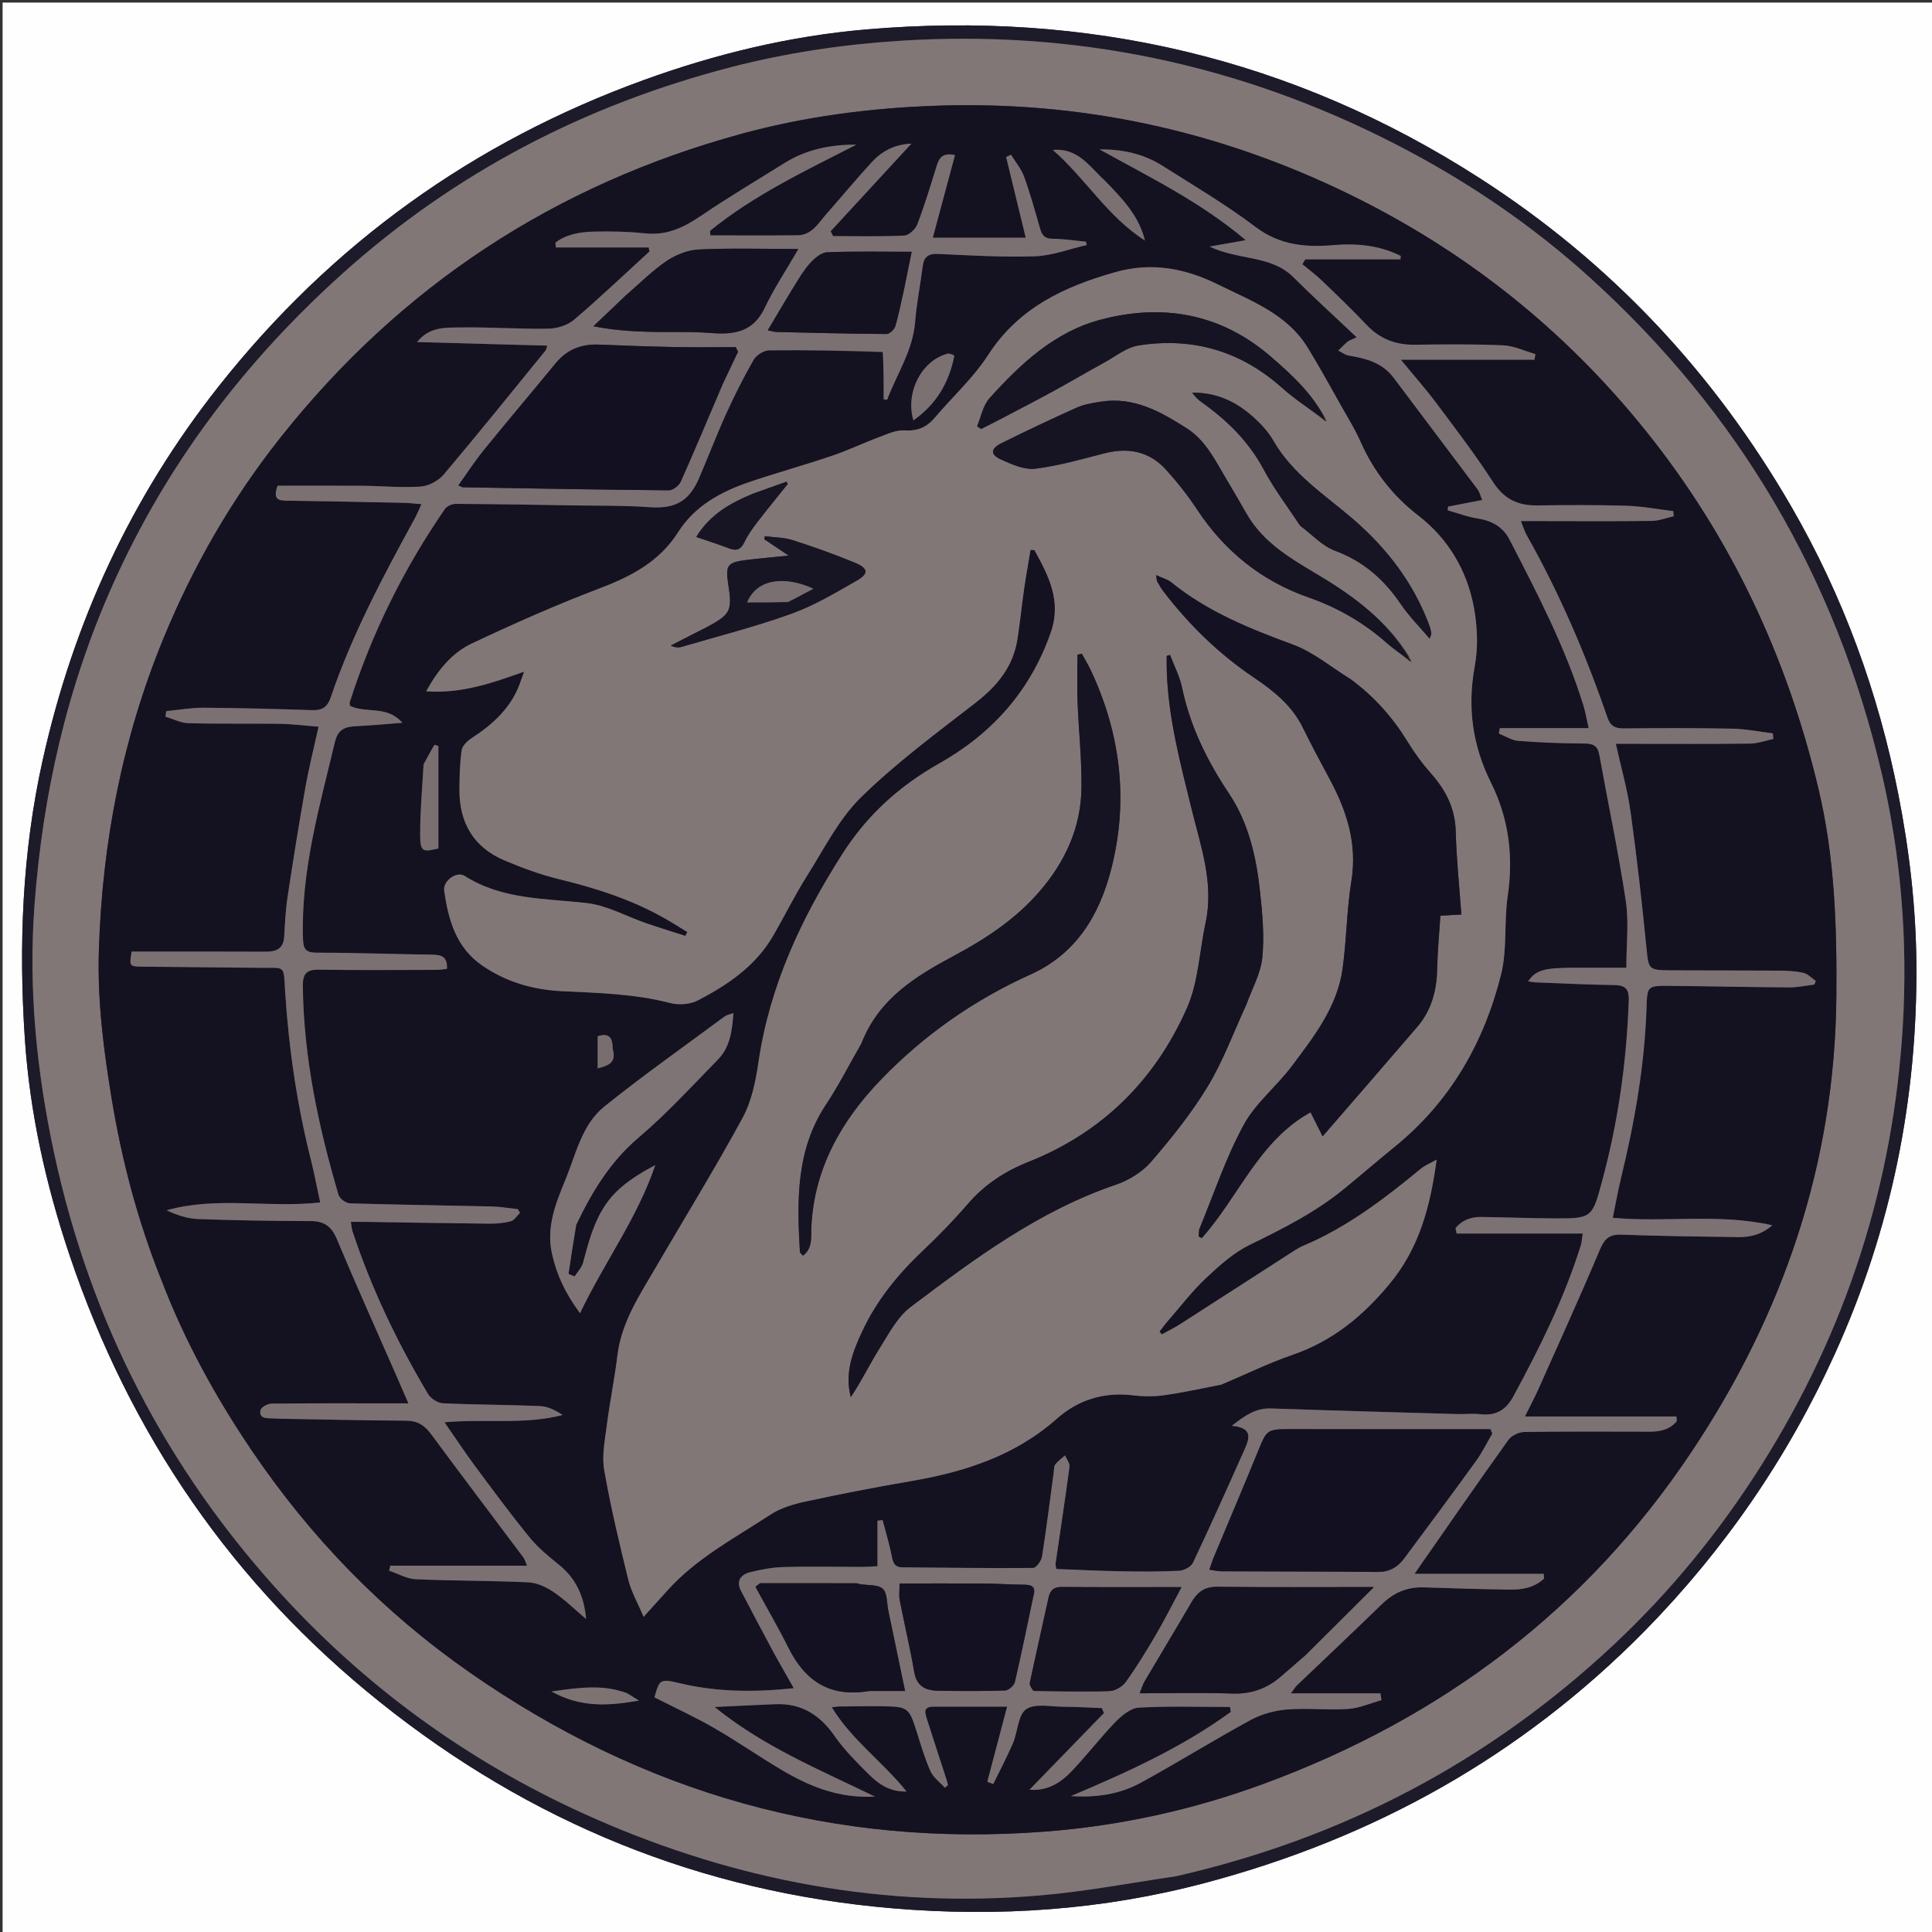 <svg version="1.1" id="Layer_1" xmlns="http://www.w3.org/2000/svg" xmlns:xlink="http://www.w3.org/1999/xlink" x="0px" y="0px"
	 width="64" height="64" viewBox="0 0 745 745" enable-background="new 0 0 745 745" xml:space="preserve">
<rect x="0" y="0" width="745" height="745" fill="#333333" stroke="none"/>
<path fill="#FEFEFE" opacity="1" stroke="none" 
	d="
M746,206 
	C746,386.333 746,566.167 746,746 
	C497.667,746 249.333,746 1,746 
	C1,497.667 1,249.333 1,1 
	C249.333,1 497.667,1 746,1 
	C746,69.167 746,137.333 746,206 
M634.316,628.818 
	C665.037,597.477 689.5,561.899 707.628,521.873 
	C729.291,474.044 739.424,423.888 738.976,371.514 
	C738.788,349.57 736.257,327.868 732.021,306.314 
	C724.296,266.998 710.72,229.844 690.671,195.218 
	C660.794,143.621 621.121,101.227 570.795,68.838 
	C498.451,22.278 419.286,4.035 334.018,11.354 
	C304.646,13.874 276.079,20.774 248.321,30.837 
	C182.515,54.695 127.789,94.032 84.394,148.896 
	C50.549,191.687 28.266,239.937 16.419,293.282 
	C8.532,328.795 7.191,364.706 9.583,400.562 
	C11.478,428.976 17.696,456.943 26.883,484.202 
	C50.158,553.263 89.7,610.892 146.582,656.403 
	C204.435,702.691 270.305,729.62 344.24,735.868 
	C384.905,739.305 425.196,736.577 464.833,726.039 
	C529.767,708.776 586.492,677.288 634.316,628.818 
z"/>
<path fill="#1D1B2A" opacity="1" stroke="none" 
	d="
M634.071,629.073 
	C586.492,677.288 529.767,708.776 464.833,726.039 
	C425.196,736.577 384.905,739.305 344.24,735.868 
	C270.305,729.62 204.435,702.691 146.582,656.403 
	C89.7,610.892 50.158,553.263 26.883,484.202 
	C17.696,456.943 11.478,428.976 9.583,400.562 
	C7.191,364.706 8.532,328.795 16.419,293.282 
	C28.266,239.937 50.549,191.687 84.394,148.896 
	C127.789,94.032 182.515,54.695 248.321,30.837 
	C276.079,20.774 304.646,13.874 334.018,11.354 
	C419.286,4.035 498.451,22.278 570.795,68.838 
	C621.121,101.227 660.794,143.621 690.671,195.218 
	C710.72,229.844 724.296,266.998 732.021,306.314 
	C736.257,327.868 738.788,349.57 738.976,371.514 
	C739.424,423.888 729.291,474.044 707.628,521.873 
	C689.5,561.899 665.037,597.477 634.071,629.073 
M453.83,723.376 
	C517.922,708.823 574.145,679.272 622.119,634.366 
	C644.208,613.691 663.219,590.404 679.389,564.719 
	C712.002,512.915 730.146,456.458 733.743,395.512 
	C735.671,362.843 733.109,330.29 725.633,298.315 
	C708.023,222.988 670.662,159.273 613.289,107.24 
	C590.551,86.618 565.388,69.613 538.205,55.637 
	C478.142,24.757 414.363,11.399 346.861,15.742 
	C324.929,17.153 303.357,20.357 282.097,25.849 
	C225.657,40.431 175.309,66.573 131.924,105.618 
	C94.332,139.449 64.323,178.899 43.552,225.308 
	C25.875,264.807 16.456,306.288 13.294,349.135 
	C10.922,381.27 14.098,413.2 20.9,444.79 
	C34.901,509.813 64.404,566.848 109.337,615.675 
	C143.351,652.636 183.655,681.225 229.734,701.429 
	C284.321,725.364 341.32,735.968 400.845,730.912 
	C418.323,729.427 435.646,726.121 453.83,723.376 
z"/>
<path fill="#827777" opacity="1" stroke="none" 
	d="
M453.435,723.513 
	C435.646,726.121 418.323,729.427 400.845,730.912 
	C341.32,735.968 284.321,725.364 229.734,701.429 
	C183.655,681.225 143.351,652.636 109.337,615.675 
	C64.404,566.848 34.901,509.813 20.9,444.79 
	C14.098,413.2 10.922,381.27 13.294,349.135 
	C16.456,306.288 25.875,264.807 43.552,225.308 
	C64.323,178.899 94.332,139.449 131.924,105.618 
	C175.309,66.573 225.657,40.431 282.097,25.849 
	C303.357,20.357 324.929,17.153 346.861,15.742 
	C414.363,11.399 478.142,24.757 538.205,55.637 
	C565.388,69.613 590.551,86.618 613.289,107.24 
	C670.662,159.273 708.023,222.988 725.633,298.315 
	C733.109,330.29 735.671,362.843 733.743,395.512 
	C730.146,456.458 712.002,512.915 679.389,564.719 
	C663.219,590.404 644.208,613.691 622.119,634.366 
	C574.145,679.272 517.922,708.823 453.435,723.513 
M62.446,494.107 
	C71.323,517.245 83.233,538.858 97.056,559.287 
	C119.84,592.961 147.777,621.699 181.294,645.033 
	C248.092,691.536 321.769,712.539 403.096,706.267 
	C431.934,704.043 459.884,697.92 486.994,687.964 
	C555.647,662.753 611.538,620.895 652.283,559.809 
	C687.722,506.677 707.59,448.461 708.122,384.099 
	C708.344,357.279 707.499,330.61 701.268,304.378 
	C689.164,253.426 667.582,207.19 634.621,166.137 
	C603.161,126.954 564.912,96.608 519.944,74.728 
	C469.719,50.291 416.66,38.783 360.632,40.787 
	C335.234,41.696 310.287,44.948 285.847,51.627 
	C213.837,71.307 154.479,110.264 108.047,168.865 
	C89.283,192.546 74.418,218.449 62.974,246.324 
	C47.143,284.884 39.37,325.142 38.121,366.75 
	C37.544,385.986 39.958,404.921 43.085,423.821 
	C47.032,447.677 53.135,470.931 62.446,494.107 
z"/>
<path fill="#141221" opacity="1" stroke="none" 
	d="
M62.301,493.749 
	C53.135,470.931 47.032,447.677 43.085,423.821 
	C39.958,404.921 37.544,385.986 38.121,366.75 
	C39.37,325.142 47.143,284.884 62.974,246.324 
	C74.418,218.449 89.283,192.546 108.047,168.865 
	C154.479,110.264 213.837,71.307 285.847,51.627 
	C310.287,44.948 335.234,41.696 360.632,40.787 
	C416.66,38.783 469.719,50.291 519.944,74.728 
	C564.912,96.608 603.161,126.954 634.621,166.137 
	C667.582,207.19 689.164,253.426 701.268,304.378 
	C707.499,330.61 708.344,357.279 708.122,384.099 
	C707.59,448.461 687.722,506.677 652.283,559.809 
	C611.538,620.895 555.647,662.753 486.994,687.964 
	C459.884,697.92 431.934,704.043 403.096,706.267 
	C321.769,712.539 248.092,691.536 181.294,645.033 
	C147.777,621.699 119.84,592.961 97.056,559.287 
	C83.233,538.858 71.323,517.245 62.301,493.749 
M471.24,533.834 
	C480.281,529.995 489.141,525.63 498.405,522.437 
	C513.737,517.153 525.336,507.708 535.697,495.254 
	C547.304,481.301 551.516,465.376 553.981,447.172 
	C551.424,448.619 549.451,449.389 547.897,450.668 
	C533.855,462.228 519.481,473.256 502.536,480.381 
	C501.315,480.894 500.154,481.583 499.036,482.302 
	C484.345,491.754 469.679,501.246 454.971,510.673 
	C452.726,512.112 450.304,513.275 447.964,514.566 
	C447.693,514.185 447.421,513.805 447.15,513.424 
	C448.236,512.043 449.265,510.612 450.417,509.289 
	C455.224,503.768 459.698,497.886 465.004,492.891 
	C470.141,488.054 475.635,483.09 481.88,480.044 
	C494.65,473.814 507.24,467.475 518.286,458.44 
	C524.856,453.066 531.274,447.505 537.863,442.154 
	C559.255,424.782 572.256,402.023 578.834,375.752 
	C581.255,366.081 579.911,355.53 581.384,345.544 
	C583.648,330.198 581.833,315.649 574.955,301.845 
	C567.803,287.491 565.762,272.768 568.688,256.867 
	C570.044,249.502 569.712,241.439 568.316,234.037 
	C565.648,219.893 558.43,207.726 547.012,198.891 
	C536.949,191.105 529.626,181.662 524.554,170.145 
	C522.615,165.742 520.047,161.609 517.67,157.406 
	C513.245,149.582 508.95,141.676 504.242,134.024 
	C496.234,121.01 482.473,116.041 469.659,109.696 
	C456.945,103.401 443.986,101 430.042,104.948 
	C410.383,110.513 392.822,118.673 381.077,136.84 
	C375.359,145.686 367.298,153.005 360.423,161.121 
	C357.274,164.84 353.675,166.296 348.675,165.974 
	C345.58,165.775 342.276,167.325 339.211,168.474 
	C332.989,170.805 326.965,173.688 320.68,175.815 
	C310.129,179.385 299.371,182.344 288.825,185.928 
	C277.917,189.635 267.914,195.122 261.566,205.12 
	C254.237,216.665 243.323,222.299 230.999,226.971 
	C214.389,233.268 198.107,240.518 182.029,248.091 
	C174.36,251.703 168.885,258.282 164.344,266.577 
	C177.991,267.53 189.68,263.425 202.082,259.016 
	C201.288,261.244 200.793,262.75 200.22,264.226 
	C196.67,273.361 189.796,279.459 181.834,284.669 
	C180.202,285.737 178.276,287.585 178.024,289.3 
	C177.303,294.212 177.208,299.238 177.161,304.222 
	C177.037,317.154 182.559,326.766 194.653,331.839 
	C201.377,334.66 208.298,337.247 215.367,338.963 
	C229.693,342.44 243.589,346.871 256.445,354.198 
	C259.349,355.853 262.167,357.657 265.024,359.392 
	C264.778,359.892 264.533,360.392 264.287,360.892 
	C259.291,359.282 254.268,357.752 249.305,356.045 
	C241.605,353.397 234.118,349.126 226.234,348.227 
	C210.114,346.39 193.722,346.981 179.194,337.77 
	C176.06,335.783 170.757,339.699 171.282,343.42 
	C172.865,354.628 175.815,365.332 185.903,372.291 
	C195.218,378.716 205.628,381.687 216.871,382.228 
	C230.816,382.899 244.779,383.222 258.462,386.781 
	C261.742,387.634 266.125,387.32 269.087,385.783 
	C280.69,379.764 291.446,372.455 298.212,360.73 
	C302.622,353.089 306.526,345.138 311.23,337.687 
	C317.787,327.302 323.468,315.812 332.067,307.392 
	C345.677,294.066 361.197,282.639 376.297,270.909 
	C384.567,264.486 390.655,257.06 392.322,246.574 
	C393.337,240.188 393.955,233.739 394.876,227.336 
	C395.612,222.224 396.538,217.138 397.379,212.041 
	C397.881,212.072 398.383,212.102 398.885,212.133 
	C404.319,221.995 409.446,231.716 405.193,243.895 
	C397.343,266.369 382.673,282.822 362.177,294.397 
	C346.868,303.042 334.422,314.233 324.758,329.391 
	C308.882,354.294 296.741,380.292 292.446,409.752 
	C291.384,417.041 289.795,424.742 286.335,431.103 
	C275.677,450.694 263.967,469.71 252.725,488.985 
	C246.534,499.6 239.656,509.882 238.095,522.584 
	C236.98,531.652 235.148,540.631 233.982,549.694 
	C233.248,555.394 232.028,561.372 232.989,566.883 
	C235.47,581.102 238.84,595.181 242.293,609.208 
	C243.422,613.796 245.898,618.052 248.182,623.465 
	C252.034,619.205 254.703,616.274 257.349,613.322 
	C268.546,600.833 283.297,593.115 297.035,584.093 
	C300.936,581.531 305.798,580.052 310.431,579.053 
	C323.91,576.145 337.456,573.496 351.05,571.178 
	C371.836,567.633 391.32,561.441 407.532,547.067 
	C415.724,539.804 425.562,536.735 436.681,538.036 
	C440.628,538.498 444.735,538.593 448.657,538.05 
	C455.982,537.035 463.225,535.43 471.24,533.834 
M360.775,658.099 
	C369.717,658.099 378.66,658.099 388.354,658.099 
	C385.674,668.256 383.192,677.659 380.711,687.062 
	C381.477,687.355 382.244,687.648 383.01,687.941 
	C385.566,682.688 388.325,677.522 390.614,672.155 
	C392.49,667.756 392.538,661.26 395.716,659.088 
	C399.176,656.723 405.312,658.143 410.281,658.153 
	C415.143,658.164 420.004,658.477 424.866,658.657 
	C425.144,659.292 425.422,659.926 425.701,660.56 
	C416.125,670.42 406.548,680.28 396.972,690.141 
	C404.106,690.68 409.084,687.35 413.219,683.028 
	C419.078,676.905 424.232,670.106 430.122,664.016 
	C432.536,661.52 436.004,658.659 439.134,658.484 
	C450.824,657.832 462.572,658.223 474.299,658.223 
	C474.404,658.86 474.51,659.497 474.616,660.134 
	C455.684,673.913 434.488,683.494 412.955,692.585 
	C422.414,693.246 431.6,691.978 439.836,687.477 
	C454.135,679.662 467.982,671.021 482.294,663.233 
	C486.496,660.947 491.564,659.577 496.348,659.194 
	C504.127,658.571 512.026,659.517 519.82,658.995 
	C524.172,658.703 528.415,656.784 532.706,655.598 
	C532.571,654.727 532.435,653.855 532.299,652.983 
	C521.198,652.983 510.098,652.983 497.773,652.983 
	C499.241,651.012 499.555,650.439 500.005,650.008 
	C510.959,639.535 521.998,629.148 532.862,618.581 
	C537.43,614.138 542.64,611.904 549.004,612.109 
	C560.146,612.467 571.29,612.819 582.436,612.971 
	C587.213,613.036 591.817,612.107 595.416,608.709 
	C595.368,608.102 595.321,607.495 595.273,606.888 
	C579.114,606.888 562.956,606.888 545.485,606.888 
	C546.99,604.687 547.423,604.042 547.867,603.405 
	C559.093,587.312 570.24,571.163 581.666,555.214 
	C582.857,553.553 585.692,552.224 587.786,552.192 
	C603.948,551.947 620.115,552.049 636.281,552.069 
	C640.344,552.075 643.979,551.205 646.603,548 
	C646.548,547.404 646.493,546.809 646.439,546.214 
	C627.337,546.214 608.234,546.214 588.037,546.214 
	C590.263,541.707 591.825,538.796 593.167,535.786 
	C601.162,517.858 609.299,499.989 616.922,481.904 
	C618.693,477.703 620.548,475.929 625.189,476.097 
	C640.161,476.642 655.148,476.844 670.131,477.041 
	C674.712,477.101 679.11,476.21 683.426,472.486 
	C662.683,467.802 642.438,471.484 621.902,469.591 
	C623.076,463.906 623.959,458.867 625.167,453.907 
	C630.372,432.54 634.136,410.957 634.907,388.937 
	C635.214,380.177 635.074,380.073 644.013,380.157 
	C659.332,380.302 674.65,380.657 689.969,380.751 
	C693.189,380.771 696.413,380.047 699.635,379.666 
	C699.817,379.196 699.999,378.727 700.182,378.258 
	C698.612,377.183 697.17,375.551 695.445,375.156 
	C692.399,374.458 689.181,374.313 686.032,374.289 
	C672.034,374.184 658.034,374.241 644.035,374.166 
	C635.628,374.121 635.712,373.693 634.896,365.513 
	C633.149,348.018 631.2,330.533 628.77,313.122 
	C627.562,304.47 625.109,295.991 623.084,286.82 
	C625.291,286.82 627.089,286.82 628.887,286.82 
	C644.217,286.821 659.548,286.92 674.875,286.739 
	C677.859,286.703 680.83,285.576 683.806,284.952 
	C683.748,284.231 683.689,283.509 683.631,282.788 
	C678.429,282.158 673.236,281.087 668.023,280.983 
	C654.029,280.705 640.026,280.747 626.028,280.88 
	C622.679,280.911 620.946,279.878 619.824,276.623 
	C611.454,252.322 601.37,228.769 588.708,206.359 
	C587.875,204.884 587.393,203.211 586.464,200.935 
	C589.253,200.935 591.066,200.934 592.879,200.935 
	C607.544,200.943 622.211,201.051 636.875,200.875 
	C639.72,200.841 642.551,199.706 645.389,199.078 
	C645.339,198.418 645.29,197.758 645.241,197.097 
	C639.218,196.375 633.21,195.212 627.171,195.026 
	C615.682,194.672 604.174,194.756 592.678,194.893 
	C585.275,194.982 579.959,192.419 575.74,185.883 
	C568.978,175.411 561.365,165.476 553.893,155.477 
	C549.862,150.082 545.379,145.025 540.188,138.705 
	C558.201,138.705 574.953,138.705 591.704,138.705 
	C591.831,137.984 591.958,137.263 592.084,136.542 
	C587.939,135.364 583.831,133.356 579.641,133.168 
	C568.33,132.658 556.982,132.775 545.653,132.934 
	C538.241,133.038 532.13,130.748 526.98,125.293 
	C521.386,119.367 515.481,113.73 509.603,108.081 
	C507.288,105.856 504.679,103.937 502.204,101.879 
	C502.582,101.257 502.96,100.636 503.337,100.014 
	C515.571,100.014 527.805,100.014 540.038,100.014 
	C540.068,99.567 540.098,99.121 540.128,98.675 
	C531.988,94.62 523.24,93.751 514.253,94.518 
	C503.421,95.442 493.469,94.568 484.108,87.484 
	C472.73,78.874 460.335,71.593 448.26,63.925 
	C440.967,59.293 432.773,57.522 424.011,57.619 
	C443.108,68.223 462.829,77.772 480.375,92.612 
	C475.51,93.474 471.63,94.162 466.436,95.083 
	C477.722,100.477 490.112,98.3 498.723,106.876 
	C506.526,114.646 514.685,122.059 523.127,130.046 
	C521.059,131.057 520.214,131.293 519.6,131.807 
	C518.347,132.854 517.218,134.051 516.038,135.187 
	C517.375,135.843 518.652,136.857 520.06,137.095 
	C526.731,138.223 533.034,139.835 537.409,145.684 
	C548.168,160.068 559.039,174.367 569.809,188.743 
	C570.554,189.737 570.828,191.084 571.547,192.808 
	C566.852,193.717 562.618,194.536 558.384,195.355 
	C558.343,195.831 558.302,196.308 558.261,196.784 
	C561.982,197.837 565.646,199.259 569.439,199.855 
	C575.048,200.738 579.43,202.923 582.14,208.178 
	C592.83,228.907 603.635,249.58 610.567,271.977 
	C611.32,274.409 611.728,276.947 612.6,280.773 
	C600.52,280.773 589.431,280.773 578.341,280.773 
	C578.22,281.474 578.099,282.176 577.977,282.878 
	C580.481,283.854 582.933,285.489 585.497,285.687 
	C593.945,286.342 602.432,286.679 610.905,286.711 
	C614.304,286.724 616.071,287.486 616.713,291.051 
	C620.094,309.852 624.091,328.556 626.925,347.436 
	C628.162,355.676 627.133,364.257 627.133,373.172 
	C620.643,373.172 614.022,373.174 607.401,373.172 
	C595.425,373.167 592.252,374.041 589.27,378.408 
	C590.354,378.562 591.296,378.781 592.246,378.817 
	C602.216,379.199 612.186,379.697 622.16,379.844 
	C626.457,379.907 628.24,380.958 628.068,385.843 
	C627.246,409.228 624.031,432.204 617.96,454.817 
	C613.938,469.799 614.124,469.917 598.627,469.82 
	C589.473,469.762 580.32,469.387 571.165,469.278 
	C567.144,469.23 563.694,470.543 561.265,473.579 
	C561.412,474.273 561.559,474.967 561.705,475.66 
	C577.747,475.66 593.789,475.66 610.328,475.66 
	C609.943,478.053 609.898,479.19 609.57,480.238 
	C603.177,500.685 593.719,519.757 583.53,538.517 
	C580.727,543.677 576.856,546.015 570.949,545.347 
	C567.822,544.993 564.62,545.363 561.457,545.272 
	C537.678,544.585 513.899,543.923 490.124,543.115 
	C484.367,542.92 480.228,545.685 474.996,549.807 
	C483.446,550.554 481.696,554.938 479.858,559.059 
	C473.354,573.649 466.829,588.233 459.992,602.668 
	C459.249,604.236 456.464,605.626 454.56,605.716 
	C446.91,606.08 439.232,606.026 431.569,605.886 
	C423.463,605.739 415.361,605.318 407.313,605.019 
	C407.155,603.942 406.962,603.441 407.03,602.977 
	C408.842,590.513 410.756,578.063 412.411,565.579 
	C412.59,564.225 411.3,562.676 410.691,561.218 
	C409.418,562.353 407.984,563.362 406.936,564.677 
	C406.388,565.364 406.482,566.586 406.348,567.575 
	C404.875,578.453 403.537,589.353 401.821,600.192 
	C401.555,601.874 399.584,604.61 398.382,604.621 
	C381.568,604.765 364.751,604.507 347.934,604.381 
	C345.206,604.361 344.42,602.938 343.937,600.399 
	C343.025,595.603 341.569,590.911 340.339,586.176 
	C339.681,586.25 339.022,586.324 338.364,586.399 
	C338.364,592.135 338.364,597.87 338.364,603.956 
	C335.887,604.068 334.098,604.217 332.309,604.218 
	C322.31,604.222 312.305,603.985 302.314,604.266 
	C297.88,604.39 293.388,605.201 289.082,606.318 
	C285.558,607.232 283.784,609.742 285.793,613.555 
	C289.741,621.049 293.655,628.563 297.674,636.019 
	C300.236,640.771 302.96,645.435 306.094,650.995 
	C290.508,652.634 276.323,652.435 262.259,649.1 
	C254.641,647.293 254.306,647.457 252.368,654.516 
	C260.165,658.485 267.982,662.071 275.403,666.345 
	C284.194,671.409 292.532,677.255 301.27,682.419 
	C311.926,688.715 323.125,693.525 337.379,692.792 
	C315.712,682.251 294.496,673.554 275.56,658.236 
	C284.242,657.832 291.637,657.451 299.036,657.153 
	C309.073,656.749 316.212,661.322 321.88,669.48 
	C325.554,674.768 330.222,679.426 334.809,684 
	C338.555,687.736 342.819,690.979 349.581,690.826 
	C340.327,679.288 328.411,670.958 320.756,658.335 
	C322.223,658.172 322.87,658.043 323.517,658.037 
	C329.182,657.989 334.849,657.862 340.513,657.952 
	C350.149,658.105 350.579,658.55 353.551,667.953 
	C355.153,673.023 356.628,678.177 358.809,683 
	C359.921,685.459 362.464,687.271 364.36,689.375 
	C364.753,689.037 365.147,688.699 365.54,688.361 
	C365.393,687.754 365.285,687.134 365.093,686.541 
	C362.528,678.619 359.912,670.713 357.401,662.774 
	C356.695,660.542 355.74,657.927 360.775,658.099 
M340.752,135.952 
	C340.752,141.963 340.752,147.973 340.752,153.984 
	C341.192,154.042 341.632,154.1 342.072,154.158 
	C345.859,144.171 352.035,135.148 352.9,123.969 
	C353.45,116.865 354.92,109.835 355.788,102.749 
	C356.241,99.047 357.94,97.755 361.716,97.92 
	C374.179,98.466 386.676,99.272 399.118,98.826 
	C405.819,98.586 412.436,95.997 419.091,94.468 
	C418.962,94.041 418.834,93.615 418.706,93.189 
	C414.407,92.784 410.11,92.101 405.809,92.068 
	C402.815,92.045 401.79,90.678 401.065,88.142 
	C399.144,81.424 397.271,74.676 394.895,68.114 
	C393.799,65.089 391.574,62.472 389.861,59.67 
	C389.233,59.962 388.604,60.255 387.975,60.547 
	C390.471,70.82 392.967,81.093 395.537,91.672 
	C383.215,91.672 371.824,91.672 359.69,91.672 
	C362.642,80.689 365.446,70.262 368.256,59.807 
	C363.819,58.83 362.226,60.587 361.256,63.739 
	C358.908,71.37 356.579,79.023 353.744,86.478 
	C353.026,88.367 350.499,90.759 348.702,90.846 
	C339.574,91.289 330.412,91.05 321.262,91.05 
	C320.942,90.423 320.623,89.796 320.304,89.169 
	C330.524,78.082 340.745,66.996 351.447,55.387 
	C344.697,55.707 339.967,58.418 336.185,62.513 
	C330.208,68.983 324.62,75.809 318.774,82.403 
	C315.632,85.948 313.167,90.666 307.557,90.729 
	C296.35,90.854 285.141,90.766 273.934,90.766 
	C273.881,90.189 273.828,89.612 273.775,89.034 
	C290.86,75.098 310.739,65.773 330.219,55.786 
	C320.19,55.712 310.852,57.655 302.433,62.925 
	C291.856,69.546 281.099,75.904 270.783,82.912 
	C264.108,87.445 257.522,90.865 249.102,90.005 
	C242.497,89.33 235.803,89.142 229.163,89.307 
	C223.875,89.439 218.543,90.239 214.176,93.549 
	C214.236,94.173 214.295,94.796 214.355,95.42 
	C226.291,95.42 238.226,95.42 250.162,95.42 
	C250.255,95.935 250.348,96.451 250.441,96.966 
	C240.773,105.808 231.285,114.863 221.309,123.342 
	C218.793,125.48 214.729,126.698 211.35,126.754 
	C200.21,126.941 189.053,126.094 177.913,126.268 
	C172.022,126.359 165.636,125.846 160.836,131.897 
	C177.481,132.356 194.126,132.816 211.036,133.282 
	C210.684,134.301 210.64,134.834 210.362,135.176 
	C197.331,151.164 184.407,167.242 171.095,182.993 
	C169.066,185.395 165.309,187.409 162.214,187.624 
	C154.781,188.141 147.267,187.382 139.785,187.321 
	C128.725,187.23 117.664,187.297 107.048,187.297 
	C105.173,192.502 107.267,193.034 110.527,193.074 
	C125.514,193.258 140.5,193.58 155.486,193.891 
	C157.57,193.934 159.649,194.189 162.518,194.406 
	C161.439,196.733 160.79,198.38 159.946,199.92 
	C147.683,222.283 135.71,244.784 127.493,269.039 
	C126.291,272.588 124.248,273.969 120.48,273.843 
	C106.5,273.378 92.513,273.002 78.527,272.906 
	C73.719,272.873 68.905,273.758 64.094,274.223 
	C64,274.938 63.906,275.653 63.811,276.368 
	C66.781,277.242 69.733,278.789 72.724,278.869 
	C84.382,279.184 96.055,278.933 107.719,279.105 
	C112.478,279.175 117.229,279.788 122.838,280.221 
	C121.043,288.411 119.121,295.963 117.767,303.615 
	C115.281,317.672 113.026,331.773 110.891,345.889 
	C110.123,350.964 109.889,356.129 109.574,361.263 
	C109.291,365.866 106.494,367.001 102.498,366.983 
	C89.166,366.925 75.833,366.943 62.5,366.933 
	C58.546,366.93 54.592,366.932 50.752,366.932 
	C49.856,372.554 49.855,372.686 54.74,372.751 
	C69.736,372.952 84.735,372.986 99.731,373.193 
	C110.512,373.342 109.253,371.701 109.984,382.888 
	C111.4,404.56 114.524,425.867 119.808,446.903 
	C121.174,452.342 122.212,457.863 123.474,463.683 
	C103.417,465.91 83.664,461.205 64.243,466.71 
	C68.204,468.534 72.266,469.93 76.373,470.077 
	C90.849,470.595 105.341,470.824 119.827,470.864 
	C125.049,470.879 127.84,472.9 129.89,477.798 
	C137.212,495.291 145.008,512.585 152.621,529.956 
	C154.134,533.408 155.629,536.869 157.488,541.145 
	C154.758,541.145 152.971,541.145 151.185,541.146 
	C135.685,541.146 120.185,541.077 104.687,541.259 
	C103.204,541.276 100.709,542.629 100.463,543.751 
	C99.77,546.912 102.483,546.873 104.701,546.942 
	C105.867,546.978 107.031,547.057 108.198,547.078 
	C124.321,547.357 140.444,547.736 156.569,547.83 
	C160.862,547.855 163.63,549.493 166.137,552.89 
	C177.9,568.823 189.877,584.598 201.741,600.457 
	C202.346,601.265 202.609,602.33 203.244,603.753 
	C185.225,603.753 167.874,603.753 150.524,603.753 
	C150.362,604.394 150.2,605.034 150.038,605.675 
	C153.462,606.821 156.849,608.812 160.318,608.966 
	C174.78,609.611 189.277,609.483 203.737,610.163 
	C207.079,610.32 210.69,612.01 213.529,613.944 
	C217.977,616.974 221.874,620.813 226.004,624.31 
	C225.271,615.624 222.113,608.664 215.533,603.377 
	C211.533,600.163 207.471,596.828 204.252,592.883 
	C196.995,583.989 190.165,574.741 183.32,565.52 
	C179.327,560.142 175.64,554.538 171.405,548.445 
	C187.244,547.044 202.164,549.459 216.97,545.642 
	C214.18,543.797 211.241,542.323 208.244,542.196 
	C195.772,541.67 183.276,541.7 170.807,541.124 
	C168.819,541.032 166.146,539.349 165.11,537.613 
	C153.217,517.686 143.211,496.851 135.923,474.772 
	C135.584,473.747 135.539,472.625 135.293,471.165 
	C137.508,471.165 139.326,471.141 141.144,471.169 
	C156.966,471.409 172.788,471.706 188.611,471.859 
	C191.416,471.886 194.311,471.64 196.998,470.909 
	C198.363,470.538 199.357,468.805 200.519,467.688 
	C200.235,467.208 199.951,466.728 199.667,466.248 
	C196.237,465.892 192.813,465.299 189.377,465.219 
	C171.238,464.796 153.094,464.581 134.96,464.023 
	C133.413,463.975 130.975,462.224 130.553,460.792 
	C122.819,434.533 117.109,407.924 116.775,380.357 
	C116.712,375.151 118.384,373.827 123.288,373.909 
	C138.28,374.161 153.279,374.014 168.276,373.988 
	C169.664,373.985 171.051,373.74 172.34,373.617 
	C172.621,369.021 170.381,368.169 166.767,368.129 
	C151.947,367.965 137.129,367.354 122.311,367.376 
	C117.75,367.383 116.943,365.932 116.819,361.687 
	C116.06,335.651 123.214,310.986 129.167,286.072 
	C130.331,281.197 133.083,280.228 137.253,280.028 
	C142.973,279.755 148.681,279.208 155.155,278.722 
	C149.25,271.841 140.992,275.209 134.986,272.176 
	C134.91,271.48 134.764,271.12 134.855,270.837 
	C143.371,244.15 155.676,219.315 171.561,196.265 
	C172.325,195.155 174.298,194.292 175.702,194.299 
	C191.19,194.382 206.676,194.642 222.163,194.894 
	C231.488,195.046 240.841,194.879 250.129,195.564 
	C260.08,196.297 265.601,193.577 269.547,184.419 
	C273.102,176.166 276.293,167.751 280.008,159.572 
	C283.233,152.471 286.742,145.472 290.626,138.715 
	C291.663,136.911 294.524,135.119 296.568,135.095 
	C311.055,134.926 325.546,135.219 340.752,135.952 
M222.326,472.006 
	C228.336,459.477 235.343,447.923 246.27,438.645 
	C257.148,429.409 266.864,418.784 276.866,408.55 
	C281.488,403.821 282.327,397.588 282.816,390.631 
	C281.178,391.256 280.155,391.416 279.418,391.961 
	C263.915,403.448 248.124,414.58 233.087,426.65 
	C224.324,433.685 222.095,445.074 217.999,455.015 
	C214.279,464.046 210.574,473.152 212.845,483.425 
	C214.625,491.476 217.934,498.642 223.663,506.395 
	C233.17,486.503 245.834,469.585 252.672,449.282 
	C246.914,452.332 241.51,455.639 237.208,460.027 
	C229.984,467.394 227.406,477.207 224.834,486.921 
	C224.327,488.835 222.69,490.45 221.574,492.204 
	C220.79,491.88 220.005,491.556 219.22,491.232 
	C220.15,485.065 221.081,478.898 222.326,472.006 
M163.249,295.007 
	C162.802,303.919 162.008,312.832 162.021,321.743 
	C162.031,328.42 162.875,328.689 169.046,327.169 
	C169.046,313.915 169.046,300.776 169.046,287.638 
	C168.528,287.5 168.01,287.361 167.492,287.223 
	C166.162,289.564 164.832,291.906 163.249,295.007 
M425.946,69.555 
	C420.173,64.299 415.709,56.896 405.985,57.835 
	C418.551,68.755 427.126,83.638 441.505,92.733 
	C439.193,83.233 432.843,76.631 425.946,69.555 
M367.977,136.807 
	C367.104,136.658 366.154,136.206 365.371,136.407 
	C355.464,138.956 349.009,151.258 352.216,162.103 
	C360.938,155.972 365.914,147.742 367.977,136.807 
M241.42,652.761 
	C232.296,649.4 223.15,650.787 212.636,652.248 
	C223.96,658.517 234.495,657.851 246.374,655.758 
	C244.283,654.436 243.198,653.75 241.42,652.761 
M236.178,404.085 
	C236.313,399.998 234.701,398.177 230.461,399.59 
	C230.461,403.707 230.461,407.689 230.461,411.982 
	C234.663,410.911 237.838,409.746 236.178,404.085 
z"/>
<path fill="#827777" opacity="1" stroke="none" 
	d="
M470.871,533.952 
	C463.225,535.43 455.982,537.035 448.657,538.05 
	C444.735,538.593 440.628,538.498 436.681,538.036 
	C425.562,536.735 415.724,539.804 407.532,547.067 
	C391.32,561.441 371.836,567.633 351.05,571.178 
	C337.456,573.496 323.91,576.145 310.431,579.053 
	C305.798,580.052 300.936,581.531 297.035,584.093 
	C283.297,593.115 268.546,600.833 257.349,613.322 
	C254.703,616.274 252.034,619.205 248.182,623.465 
	C245.898,618.052 243.422,613.796 242.293,609.208 
	C238.84,595.181 235.47,581.102 232.989,566.883 
	C232.028,561.372 233.248,555.394 233.982,549.694 
	C235.148,540.631 236.98,531.652 238.095,522.584 
	C239.656,509.882 246.534,499.6 252.725,488.985 
	C263.967,469.71 275.677,450.694 286.335,431.103 
	C289.795,424.742 291.384,417.041 292.446,409.752 
	C296.741,380.292 308.882,354.294 324.758,329.391 
	C334.422,314.233 346.868,303.042 362.177,294.397 
	C382.673,282.822 397.343,266.369 405.193,243.895 
	C409.446,231.716 404.319,221.995 398.885,212.133 
	C398.383,212.102 397.881,212.072 397.379,212.041 
	C396.538,217.138 395.612,222.224 394.876,227.336 
	C393.955,233.739 393.337,240.188 392.322,246.574 
	C390.655,257.06 384.567,264.486 376.297,270.909 
	C361.197,282.639 345.677,294.066 332.067,307.392 
	C323.468,315.812 317.787,327.302 311.23,337.687 
	C306.526,345.138 302.622,353.089 298.212,360.73 
	C291.446,372.455 280.69,379.764 269.087,385.783 
	C266.125,387.32 261.742,387.634 258.462,386.781 
	C244.779,383.222 230.816,382.899 216.871,382.228 
	C205.628,381.687 195.218,378.716 185.903,372.291 
	C175.815,365.332 172.865,354.628 171.282,343.42 
	C170.757,339.699 176.06,335.783 179.194,337.77 
	C193.722,346.981 210.114,346.39 226.234,348.227 
	C234.118,349.126 241.605,353.397 249.305,356.045 
	C254.268,357.752 259.291,359.282 264.287,360.892 
	C264.533,360.392 264.778,359.892 265.024,359.392 
	C262.167,357.657 259.349,355.853 256.445,354.198 
	C243.589,346.871 229.693,342.44 215.367,338.963 
	C208.298,337.247 201.377,334.66 194.653,331.839 
	C182.559,326.766 177.037,317.154 177.161,304.222 
	C177.208,299.238 177.303,294.212 178.024,289.3 
	C178.276,287.585 180.202,285.737 181.834,284.669 
	C189.796,279.459 196.67,273.361 200.22,264.226 
	C200.793,262.75 201.288,261.244 202.082,259.016 
	C189.68,263.425 177.991,267.53 164.344,266.577 
	C168.885,258.282 174.36,251.703 182.029,248.091 
	C198.107,240.518 214.389,233.268 230.999,226.971 
	C243.323,222.299 254.237,216.665 261.566,205.12 
	C267.914,195.122 277.917,189.635 288.825,185.928 
	C299.371,182.344 310.129,179.385 320.68,175.815 
	C326.965,173.688 332.989,170.805 339.211,168.474 
	C342.276,167.325 345.58,165.775 348.675,165.974 
	C353.675,166.296 357.274,164.84 360.423,161.121 
	C367.298,153.005 375.359,145.686 381.077,136.84 
	C392.822,118.673 410.383,110.513 430.042,104.948 
	C443.986,101 456.945,103.401 469.659,109.696 
	C482.473,116.041 496.234,121.01 504.242,134.024 
	C508.95,141.676 513.245,149.582 517.67,157.406 
	C520.047,161.609 522.615,165.742 524.554,170.145 
	C529.626,181.662 536.949,191.105 547.012,198.891 
	C558.43,207.726 565.648,219.893 568.316,234.037 
	C569.712,241.439 570.044,249.502 568.688,256.867 
	C565.762,272.768 567.803,287.491 574.955,301.845 
	C581.833,315.649 583.648,330.198 581.384,345.544 
	C579.911,355.53 581.255,366.081 578.834,375.752 
	C572.256,402.023 559.255,424.782 537.863,442.154 
	C531.274,447.505 524.856,453.066 518.286,458.44 
	C507.24,467.475 494.65,473.814 481.88,480.044 
	C475.635,483.09 470.141,488.054 465.004,492.891 
	C459.698,497.886 455.224,503.768 450.417,509.289 
	C449.265,510.612 448.236,512.043 447.15,513.424 
	C447.421,513.805 447.693,514.185 447.964,514.566 
	C450.304,513.275 452.726,512.112 454.971,510.673 
	C469.679,501.246 484.345,491.754 499.036,482.302 
	C500.154,481.583 501.315,480.894 502.536,480.381 
	C519.481,473.256 533.855,462.228 547.897,450.668 
	C549.451,449.389 551.424,448.619 553.981,447.172 
	C551.516,465.376 547.304,481.301 535.697,495.254 
	C525.336,507.708 513.737,517.153 498.405,522.437 
	C489.141,525.63 480.281,529.995 470.871,533.952 
M543.974,254.506 
	C543.735,254.252 543.497,253.998 543.272,253.033 
	C534.948,239.659 522.707,230.428 509.589,222.503 
	C498.55,215.835 487.305,209.756 480.641,198.039 
	C478.009,193.412 475.325,188.814 472.597,184.242 
	C468.433,177.261 464.864,169.799 457.666,165.196 
	C447.487,158.685 437.081,152.82 424.281,154.919 
	C421.192,155.426 417.979,155.937 415.16,157.199 
	C405.444,161.55 395.822,166.123 386.278,170.842 
	C381.889,173.012 381.747,175.275 386.122,177.252 
	C390.237,179.111 395.05,181.241 399.247,180.728 
	C408.237,179.629 417.068,177.059 425.889,174.798 
	C435.066,172.445 443.189,174.027 449.608,181.098 
	C453.948,185.879 458.002,191.01 461.555,196.4 
	C472.186,212.529 486.367,223.994 504.615,230.379 
	C515.901,234.328 526.039,240.196 534.993,248.153 
	C537.452,250.337 540.25,252.141 543.122,254.578 
	C543.428,254.708 543.733,254.839 544.119,255.277 
	C544.213,255.323 544.307,255.37 544.401,255.416 
	C544.254,255.292 544.107,255.168 543.974,254.506 
M511.007,162.39 
	C511.204,162.394 511.402,162.397 511.599,162.401 
	C511.398,162.268 511.198,162.135 511.003,161.287 
	C505.938,151.657 498.135,144.492 490.03,137.5 
	C470.772,120.884 448.504,116.977 424.641,123.196 
	C406.829,127.838 393.574,140.215 381.557,153.572 
	C379.061,156.347 378.331,160.711 376.786,164.343 
	C377.291,164.708 377.796,165.073 378.301,165.437 
	C380.905,164.108 383.523,162.805 386.112,161.445 
	C392.861,157.901 399.636,154.405 406.327,150.754 
	C412.872,147.182 419.292,143.38 425.831,139.796 
	C430.167,137.418 434.409,133.934 439.048,133.207 
	C459.939,129.932 478.5,135.345 494.449,149.624 
	C499.562,154.201 505.463,157.897 511.007,162.39 
M520.679,261.815 
	C513.34,257.308 506.486,251.481 498.562,248.566 
	C481.902,242.438 465.665,235.913 451.725,224.606 
	C450.223,223.387 448.152,222.87 445.816,221.781 
	C446.059,223.276 446.013,223.831 446.239,224.231 
	C446.976,225.533 447.718,226.85 448.624,228.035 
	C458.507,240.952 470.033,252.178 483.53,261.279 
	C491.211,266.458 498.249,272.1 502.447,280.689 
	C505.735,287.416 509.301,294.01 512.836,300.613 
	C519.404,312.88 523.439,325.474 521.103,339.809 
	C519.289,350.937 519.263,362.347 517.72,373.531 
	C515.683,388.293 506.679,399.755 498.097,411.184 
	C492.218,419.013 484.085,425.448 479.516,433.889 
	C472.678,446.522 468.07,460.363 462.576,473.716 
	C462.201,474.629 462.34,475.754 462.24,476.78 
	C462.621,476.999 463.001,477.218 463.381,477.436 
	C477.617,461.634 485.323,439.983 505.363,428.898 
	C506.786,431.74 508.078,434.321 510.014,438.189 
	C522.592,423.652 534.57,409.884 546.458,396.037 
	C551.896,389.702 553.983,382.18 554.168,373.905 
	C554.323,366.986 554.986,360.078 555.427,353.114 
	C558.11,352.958 560.373,352.825 563.513,352.642 
	C562.731,341.672 561.611,331.116 561.337,320.538 
	C561.106,311.625 557.463,304.642 551.744,298.196 
	C548.446,294.479 545.466,290.396 542.867,286.157 
	C537.134,276.808 530.086,268.735 520.679,261.815 
M480.702,387.177 
	C482.817,381.229 486.137,375.403 486.753,369.304 
	C487.59,361.014 486.807,352.467 485.916,344.116 
	C484.479,330.653 481.584,317.476 473.894,305.964 
	C465.492,293.384 458.933,280.081 455.808,265.139 
	C454.903,260.811 452.754,256.743 451.175,252.556 
	C450.747,252.683 450.318,252.81 449.889,252.937 
	C449.889,254.403 449.865,255.869 449.893,257.335 
	C450.258,276.105 455.1,294.076 459.542,312.136 
	C463.059,326.438 468.169,340.571 464.903,355.746 
	C462.529,366.779 462.154,378.658 457.692,388.746 
	C445.462,416.401 425.139,436.706 396.638,448.015 
	C387.473,451.652 379.614,456.82 373.129,464.351 
	C367.814,470.523 362.103,476.398 356.186,482 
	C346.533,491.138 338.208,501.167 332.548,513.3 
	C328.814,521.305 325.637,529.354 328.074,538.736 
	C332.214,532.568 335.402,525.905 339.303,519.689 
	C342.809,514.104 346.138,507.739 351.204,503.918 
	C375.791,485.373 400.531,466.957 430.249,456.841 
	C435.243,455.141 440.43,451.984 443.833,448.039 
	C451.754,438.859 459.446,429.276 465.713,418.937 
	C471.616,409.198 475.575,398.281 480.702,387.177 
M332.063,402.535 
	C327.59,410.335 323.526,418.407 318.561,425.88 
	C306.879,443.465 307.328,463.024 308.452,482.779 
	C308.474,483.152 309.033,483.494 309.642,484.199 
	C313.467,481.279 312.688,477.014 312.85,473.366 
	C313.875,450.407 324.638,431.863 340.002,415.996 
	C356.448,399.012 375.707,385.54 397.357,375.78 
	C415.045,367.807 423.937,352.849 428.469,335.234 
	C435.217,309.003 432.233,283.376 420.785,258.795 
	C419.716,256.499 418.38,254.328 417.167,252.099 
	C416.603,252.218 416.039,252.337 415.475,252.456 
	C415.475,258.497 415.287,264.545 415.516,270.577 
	C415.937,281.675 417.181,292.772 417.026,303.855 
	C416.812,319.252 410.673,332.514 400.538,344.111 
	C391.369,354.602 380.009,362.071 367.928,368.527 
	C353.042,376.481 338.911,385.077 332.063,402.535 
M501.555,202.924 
	C505.943,206.15 509.897,210.541 514.806,212.365 
	C525.809,216.455 533.78,223.506 540.209,233.023 
	C543.307,237.609 547.316,241.58 551.258,246.239 
	C551.74,244.911 551.981,244.588 551.933,244.315 
	C551.764,243.343 551.591,242.353 551.253,241.43 
	C545.215,224.934 534.757,211.345 521.693,200.116 
	C510.741,190.703 498.455,182.918 490.996,169.912 
	C488.892,166.243 485.751,162.98 482.522,160.181 
	C476.077,154.594 468.562,151.269 459.738,151.444 
	C460.847,153.04 462.156,154.245 463.594,155.266 
	C473.336,162.186 481.571,170.331 487.314,181.076 
	C491.29,188.513 496.435,195.326 501.555,202.924 
M267.715,244.266 
	C264.695,245.821 261.675,247.376 258.656,248.931 
	C260.263,249.687 261.59,249.799 262.781,249.449 
	C276.94,245.296 291.287,241.654 305.147,236.661 
	C313.967,233.485 322.225,228.572 330.408,223.869 
	C335.104,221.171 334.807,219.098 329.555,216.943 
	C321.725,213.73 313.732,210.867 305.669,208.292 
	C302.271,207.207 298.517,207.239 294.925,206.763 
	C294.851,207.153 294.777,207.543 294.703,207.933 
	C297.5,209.809 300.298,211.685 304.127,214.253 
	C297.812,214.897 292.767,215.322 287.746,215.943 
	C280.506,216.839 279.688,218.001 280.807,225.176 
	C282.433,235.595 281.797,236.869 272.394,241.916 
	C271.074,242.624 269.722,243.271 267.715,244.266 
M290.069,190.494 
	C281.6,193.999 273.804,198.361 268.471,207.059 
	C273.148,208.668 277.225,209.95 281.206,211.479 
	C284.123,212.6 285.736,211.803 287.082,208.987 
	C288.358,206.318 290.124,203.841 291.936,201.48 
	C295.795,196.45 299.823,191.549 303.781,186.596 
	C303.605,186.314 303.428,186.033 303.252,185.751 
	C299.092,187.229 294.932,188.707 290.069,190.494 
z"/>
<path fill="#7C7273" opacity="1" stroke="none" 
	d="
M360.312,658.102 
	C355.74,657.927 356.695,660.542 357.401,662.774 
	C359.912,670.713 362.528,678.619 365.093,686.541 
	C365.285,687.134 365.393,687.754 365.54,688.361 
	C365.147,688.699 364.753,689.037 364.36,689.375 
	C362.464,687.271 359.921,685.459 358.809,683 
	C356.628,678.177 355.153,673.023 353.551,667.953 
	C350.579,658.55 350.149,658.105 340.513,657.952 
	C334.849,657.862 329.182,657.989 323.517,658.037 
	C322.87,658.043 322.223,658.172 320.756,658.335 
	C328.411,670.958 340.327,679.288 349.581,690.826 
	C342.819,690.979 338.555,687.736 334.809,684 
	C330.222,679.426 325.554,674.768 321.88,669.48 
	C316.212,661.322 309.073,656.749 299.036,657.153 
	C291.637,657.451 284.242,657.832 275.56,658.236 
	C294.496,673.554 315.712,682.251 337.379,692.792 
	C323.125,693.525 311.926,688.715 301.27,682.419 
	C292.532,677.255 284.194,671.409 275.403,666.345 
	C267.982,662.071 260.165,658.485 252.368,654.516 
	C254.306,647.457 254.641,647.293 262.259,649.1 
	C276.323,652.435 290.508,652.634 306.094,650.995 
	C302.96,645.435 300.236,640.771 297.674,636.019 
	C293.655,628.563 289.741,621.049 285.793,613.555 
	C283.784,609.742 285.558,607.232 289.082,606.318 
	C293.388,605.201 297.88,604.39 302.314,604.266 
	C312.305,603.985 322.31,604.222 332.309,604.218 
	C334.098,604.217 335.887,604.068 338.364,603.956 
	C338.364,597.87 338.364,592.135 338.364,586.399 
	C339.022,586.324 339.681,586.25 340.339,586.176 
	C341.569,590.911 343.025,595.603 343.937,600.399 
	C344.42,602.938 345.206,604.361 347.934,604.381 
	C364.751,604.507 381.568,604.765 398.382,604.621 
	C399.584,604.61 401.555,601.874 401.821,600.192 
	C403.537,589.353 404.875,578.453 406.348,567.575 
	C406.482,566.586 406.388,565.364 406.936,564.677 
	C407.984,563.362 409.418,562.353 410.691,561.218 
	C411.3,562.676 412.59,564.225 412.411,565.579 
	C410.756,578.063 408.842,590.513 407.03,602.977 
	C406.962,603.441 407.155,603.942 407.313,605.019 
	C415.361,605.318 423.463,605.739 431.569,605.886 
	C439.232,606.026 446.91,606.08 454.56,605.716 
	C456.464,605.626 459.249,604.236 459.992,602.668 
	C466.829,588.233 473.354,573.649 479.858,559.059 
	C481.696,554.938 483.446,550.554 474.996,549.807 
	C480.228,545.685 484.367,542.92 490.124,543.115 
	C513.899,543.923 537.678,544.585 561.457,545.272 
	C564.62,545.363 567.822,544.993 570.949,545.347 
	C576.856,546.015 580.727,543.677 583.53,538.517 
	C593.719,519.757 603.177,500.685 609.57,480.238 
	C609.898,479.19 609.943,478.053 610.328,475.66 
	C593.789,475.66 577.747,475.66 561.705,475.66 
	C561.559,474.967 561.412,474.273 561.265,473.579 
	C563.694,470.543 567.144,469.23 571.165,469.278 
	C580.32,469.387 589.473,469.762 598.627,469.82 
	C614.124,469.917 613.938,469.799 617.96,454.817 
	C624.031,432.204 627.246,409.228 628.068,385.843 
	C628.24,380.958 626.457,379.907 622.16,379.844 
	C612.186,379.697 602.216,379.199 592.246,378.817 
	C591.296,378.781 590.354,378.562 589.27,378.408 
	C592.252,374.041 595.425,373.167 607.401,373.172 
	C614.022,373.174 620.643,373.172 627.133,373.172 
	C627.133,364.257 628.162,355.676 626.925,347.436 
	C624.091,328.556 620.094,309.852 616.713,291.051 
	C616.071,287.486 614.304,286.724 610.905,286.711 
	C602.432,286.679 593.945,286.342 585.497,285.687 
	C582.933,285.489 580.481,283.854 577.977,282.878 
	C578.099,282.176 578.22,281.474 578.341,280.773 
	C589.431,280.773 600.52,280.773 612.6,280.773 
	C611.728,276.947 611.32,274.409 610.567,271.977 
	C603.635,249.58 592.83,228.907 582.14,208.178 
	C579.43,202.923 575.048,200.738 569.439,199.855 
	C565.646,199.259 561.982,197.837 558.261,196.784 
	C558.302,196.308 558.343,195.831 558.384,195.355 
	C562.618,194.536 566.852,193.717 571.547,192.808 
	C570.828,191.084 570.554,189.737 569.809,188.743 
	C559.039,174.367 548.168,160.068 537.409,145.684 
	C533.034,139.835 526.731,138.223 520.06,137.095 
	C518.652,136.857 517.375,135.843 516.038,135.187 
	C517.218,134.051 518.347,132.854 519.6,131.807 
	C520.214,131.293 521.059,131.057 523.127,130.046 
	C514.685,122.059 506.526,114.646 498.723,106.876 
	C490.112,98.3 477.722,100.477 466.436,95.083 
	C471.63,94.162 475.51,93.474 480.375,92.612 
	C462.829,77.772 443.108,68.223 424.011,57.619 
	C432.773,57.522 440.967,59.293 448.26,63.925 
	C460.335,71.593 472.73,78.874 484.108,87.484 
	C493.469,94.568 503.421,95.442 514.253,94.518 
	C523.24,93.751 531.988,94.62 540.128,98.675 
	C540.098,99.121 540.068,99.567 540.038,100.014 
	C527.805,100.014 515.571,100.014 503.337,100.014 
	C502.96,100.636 502.582,101.257 502.204,101.879 
	C504.679,103.937 507.288,105.856 509.603,108.081 
	C515.481,113.73 521.386,119.367 526.98,125.293 
	C532.13,130.748 538.241,133.038 545.653,132.934 
	C556.982,132.775 568.33,132.658 579.641,133.168 
	C583.831,133.356 587.939,135.364 592.084,136.542 
	C591.958,137.263 591.831,137.984 591.704,138.705 
	C574.953,138.705 558.201,138.705 540.188,138.705 
	C545.379,145.025 549.862,150.082 553.893,155.477 
	C561.365,165.476 568.978,175.411 575.74,185.883 
	C579.959,192.419 585.275,194.982 592.678,194.893 
	C604.174,194.756 615.682,194.672 627.171,195.026 
	C633.21,195.212 639.218,196.375 645.241,197.097 
	C645.29,197.758 645.339,198.418 645.389,199.078 
	C642.551,199.706 639.72,200.841 636.875,200.875 
	C622.211,201.051 607.544,200.943 592.879,200.935 
	C591.066,200.934 589.253,200.935 586.464,200.935 
	C587.393,203.211 587.875,204.884 588.708,206.359 
	C601.37,228.769 611.454,252.322 619.824,276.623 
	C620.946,279.878 622.679,280.911 626.028,280.88 
	C640.026,280.747 654.029,280.705 668.023,280.983 
	C673.236,281.087 678.429,282.158 683.631,282.788 
	C683.689,283.509 683.748,284.231 683.806,284.952 
	C680.83,285.576 677.859,286.703 674.875,286.739 
	C659.548,286.92 644.217,286.821 628.887,286.82 
	C627.089,286.82 625.291,286.82 623.084,286.82 
	C625.109,295.991 627.562,304.47 628.77,313.122 
	C631.2,330.533 633.149,348.018 634.896,365.513 
	C635.712,373.693 635.628,374.121 644.035,374.166 
	C658.034,374.241 672.034,374.184 686.032,374.289 
	C689.181,374.313 692.399,374.458 695.445,375.156 
	C697.17,375.551 698.612,377.183 700.182,378.258 
	C699.999,378.727 699.817,379.196 699.635,379.666 
	C696.413,380.047 693.189,380.771 689.969,380.751 
	C674.65,380.657 659.332,380.302 644.013,380.157 
	C635.074,380.073 635.214,380.177 634.907,388.937 
	C634.136,410.957 630.372,432.54 625.167,453.907 
	C623.959,458.867 623.076,463.906 621.902,469.591 
	C642.438,471.484 662.683,467.802 683.426,472.486 
	C679.11,476.21 674.712,477.101 670.131,477.041 
	C655.148,476.844 640.161,476.642 625.189,476.097 
	C620.548,475.929 618.693,477.703 616.922,481.904 
	C609.299,499.989 601.162,517.858 593.167,535.786 
	C591.825,538.796 590.263,541.707 588.037,546.214 
	C608.234,546.214 627.337,546.214 646.439,546.214 
	C646.493,546.809 646.548,547.404 646.603,548 
	C643.979,551.205 640.344,552.075 636.281,552.069 
	C620.115,552.049 603.948,551.947 587.786,552.192 
	C585.692,552.224 582.857,553.553 581.666,555.214 
	C570.24,571.163 559.093,587.312 547.867,603.405 
	C547.423,604.042 546.99,604.687 545.485,606.888 
	C562.956,606.888 579.114,606.888 595.273,606.888 
	C595.321,607.495 595.368,608.102 595.416,608.709 
	C591.817,612.107 587.213,613.036 582.436,612.971 
	C571.29,612.819 560.146,612.467 549.004,612.109 
	C542.64,611.904 537.43,614.138 532.862,618.581 
	C521.998,629.148 510.959,639.535 500.005,650.008 
	C499.555,650.439 499.241,651.012 497.773,652.983 
	C510.098,652.983 521.198,652.983 532.299,652.983 
	C532.435,653.855 532.571,654.727 532.706,655.598 
	C528.415,656.784 524.172,658.703 519.82,658.995 
	C512.026,659.517 504.127,658.571 496.348,659.194 
	C491.564,659.577 486.496,660.947 482.294,663.233 
	C467.982,671.021 454.135,679.662 439.836,687.477 
	C431.6,691.978 422.414,693.246 412.955,692.585 
	C434.488,683.494 455.684,673.913 474.616,660.134 
	C474.51,659.497 474.404,658.86 474.299,658.223 
	C462.572,658.223 450.824,657.832 439.134,658.484 
	C436.004,658.659 432.536,661.52 430.122,664.016 
	C424.232,670.106 419.078,676.905 413.219,683.028 
	C409.084,687.35 404.106,690.68 396.972,690.141 
	C406.548,680.28 416.125,670.42 425.701,660.56 
	C425.422,659.926 425.144,659.292 424.866,658.657 
	C420.004,658.477 415.143,658.164 410.281,658.153 
	C405.312,658.143 399.176,656.723 395.716,659.088 
	C392.538,661.26 392.49,667.756 390.614,672.155 
	C388.325,677.522 385.566,682.688 383.01,687.941 
	C382.244,687.648 381.477,687.355 380.711,687.062 
	C383.192,677.659 385.674,668.256 388.354,658.099 
	C378.66,658.099 369.717,658.099 360.312,658.102 
M528.5,551.134 
	C517.851,551.121 507.203,551.088 496.554,551.102 
	C488.77,551.113 488.351,551.653 485.353,559.024 
	C479.662,573.015 473.721,586.904 467.906,600.844 
	C467.364,602.143 466.974,603.506 466.363,605.274 
	C468.228,605.546 469.487,605.884 470.748,605.89 
	C490.879,605.985 511.011,605.956 531.14,606.161 
	C535.622,606.206 538.872,604.391 541.371,601.035 
	C550.699,588.51 560.007,575.968 569.162,563.317 
	C571.537,560.034 573.328,556.329 575.388,552.818 
	C575.159,552.258 574.93,551.698 574.701,551.138 
	C559.634,551.138 544.567,551.138 528.5,551.134 
M503.579,638.083 
	C511.962,629.74 520.345,621.396 529.799,611.986 
	C508.54,611.986 488.944,612.117 469.352,611.894 
	C464.465,611.838 461.702,613.99 459.432,617.888 
	C453.491,628.087 447.377,638.186 441.382,648.355 
	C440.694,649.522 440.321,650.876 439.474,652.944 
	C452.046,652.944 463.677,652.657 475.285,653.049 
	C482.589,653.295 488.636,651.073 494.006,646.398 
	C497.016,643.778 500.042,641.177 503.579,638.083 
M398.533,615.236 
	C399.527,612.025 398.048,611.094 395.031,611.078 
	C389.878,611.051 384.726,610.665 379.572,610.628 
	C368.834,610.551 358.095,610.605 346.883,610.605 
	C346.883,613.478 346.597,615.307 346.931,617.014 
	C348.747,626.285 350.95,635.486 352.548,644.792 
	C353.539,650.563 357.27,651.924 362.102,651.984 
	C370.59,652.089 379.085,652.16 387.563,651.867 
	C388.897,651.821 391.009,649.985 391.325,648.64 
	C393.861,637.829 396.052,626.937 398.533,615.236 
M398.873,652.078 
	C408.511,652.137 418.155,652.41 427.78,652.091 
	C429.953,652.02 432.776,650.403 434.063,648.61 
	C438.232,642.806 441.981,636.678 445.597,630.503 
	C448.968,624.746 451.963,618.769 455.594,612.014 
	C439.215,612.014 424.272,612.079 409.331,611.961 
	C406.162,611.936 404.912,613.384 404.299,616.207 
	C401.938,627.093 399.44,637.949 397.12,648.844 
	C396.924,649.763 397.672,650.884 398.873,652.078 
M335.485,652.062 
	C339.873,652.062 344.261,652.062 349.006,652.062 
	C346.676,640.89 344.622,631.018 342.556,621.148 
	C341.944,618.225 342.211,614.316 340.414,612.664 
	C338.533,610.934 334.654,611.381 331.65,610.864 
	C331.159,610.78 330.679,610.533 330.193,610.532 
	C317.889,610.496 305.585,610.476 293.28,610.504 
	C292.887,610.505 292.494,611.046 291.317,611.913 
	C295.549,619.676 300.056,627.39 304.033,635.367 
	C310.38,648.097 319.87,654.651 335.485,652.062 
z"/>
<path fill="#7C7172" opacity="1" stroke="none" 
	d="
M340.394,135.658 
	C325.546,135.219 311.055,134.926 296.568,135.095 
	C294.524,135.119 291.663,136.911 290.626,138.715 
	C286.742,145.472 283.233,152.471 280.008,159.572 
	C276.293,167.751 273.102,176.166 269.547,184.419 
	C265.601,193.577 260.08,196.297 250.129,195.564 
	C240.841,194.879 231.488,195.046 222.163,194.894 
	C206.676,194.642 191.19,194.382 175.702,194.299 
	C174.298,194.292 172.325,195.155 171.561,196.265 
	C155.676,219.315 143.371,244.15 134.855,270.837 
	C134.764,271.12 134.91,271.48 134.986,272.176 
	C140.992,275.209 149.25,271.841 155.155,278.722 
	C148.681,279.208 142.973,279.755 137.253,280.028 
	C133.083,280.228 130.331,281.197 129.167,286.072 
	C123.214,310.986 116.06,335.651 116.819,361.687 
	C116.943,365.932 117.75,367.383 122.311,367.376 
	C137.129,367.354 151.947,367.965 166.767,368.129 
	C170.381,368.169 172.621,369.021 172.34,373.617 
	C171.051,373.74 169.664,373.985 168.276,373.988 
	C153.279,374.014 138.28,374.161 123.288,373.909 
	C118.384,373.827 116.712,375.151 116.775,380.357 
	C117.109,407.924 122.819,434.533 130.553,460.792 
	C130.975,462.224 133.413,463.975 134.96,464.023 
	C153.094,464.581 171.238,464.796 189.377,465.219 
	C192.813,465.299 196.237,465.892 199.667,466.248 
	C199.951,466.728 200.235,467.208 200.519,467.688 
	C199.357,468.805 198.363,470.538 196.998,470.909 
	C194.311,471.64 191.416,471.886 188.611,471.859 
	C172.788,471.706 156.966,471.409 141.144,471.169 
	C139.326,471.141 137.508,471.165 135.293,471.165 
	C135.539,472.625 135.584,473.747 135.923,474.772 
	C143.211,496.851 153.217,517.686 165.11,537.613 
	C166.146,539.349 168.819,541.032 170.807,541.124 
	C183.276,541.7 195.772,541.67 208.244,542.196 
	C211.241,542.323 214.18,543.797 216.97,545.642 
	C202.164,549.459 187.244,547.044 171.405,548.445 
	C175.64,554.538 179.327,560.142 183.32,565.52 
	C190.165,574.741 196.995,583.989 204.252,592.883 
	C207.471,596.828 211.533,600.163 215.533,603.377 
	C222.113,608.664 225.271,615.624 226.004,624.31 
	C221.874,620.813 217.977,616.974 213.529,613.944 
	C210.69,612.01 207.079,610.32 203.737,610.163 
	C189.277,609.483 174.78,609.611 160.318,608.966 
	C156.849,608.812 153.462,606.821 150.038,605.675 
	C150.2,605.034 150.362,604.394 150.524,603.753 
	C167.874,603.753 185.225,603.753 203.244,603.753 
	C202.609,602.33 202.346,601.265 201.741,600.457 
	C189.877,584.598 177.9,568.823 166.137,552.89 
	C163.63,549.493 160.862,547.855 156.569,547.83 
	C140.444,547.736 124.321,547.357 108.198,547.078 
	C107.031,547.057 105.867,546.978 104.701,546.942 
	C102.483,546.873 99.77,546.912 100.463,543.751 
	C100.709,542.629 103.204,541.276 104.687,541.259 
	C120.185,541.077 135.685,541.146 151.185,541.146 
	C152.971,541.145 154.758,541.145 157.488,541.145 
	C155.629,536.869 154.134,533.408 152.621,529.956 
	C145.008,512.585 137.212,495.291 129.89,477.798 
	C127.84,472.9 125.049,470.879 119.827,470.864 
	C105.341,470.824 90.849,470.595 76.373,470.077 
	C72.266,469.93 68.204,468.534 64.243,466.71 
	C83.664,461.205 103.417,465.91 123.474,463.683 
	C122.212,457.863 121.174,452.342 119.808,446.903 
	C114.524,425.867 111.4,404.56 109.984,382.888 
	C109.253,371.701 110.512,373.342 99.731,373.193 
	C84.735,372.986 69.736,372.952 54.74,372.751 
	C49.855,372.686 49.856,372.554 50.752,366.932 
	C54.592,366.932 58.546,366.93 62.5,366.933 
	C75.833,366.943 89.166,366.925 102.498,366.983 
	C106.494,367.001 109.291,365.866 109.574,361.263 
	C109.889,356.129 110.123,350.964 110.891,345.889 
	C113.026,331.773 115.281,317.672 117.767,303.615 
	C119.121,295.963 121.043,288.411 122.838,280.221 
	C117.229,279.788 112.478,279.175 107.719,279.105 
	C96.055,278.933 84.382,279.184 72.724,278.869 
	C69.733,278.789 66.781,277.242 63.811,276.368 
	C63.906,275.653 64,274.938 64.094,274.223 
	C68.905,273.758 73.719,272.873 78.527,272.906 
	C92.513,273.002 106.5,273.378 120.48,273.843 
	C124.248,273.969 126.291,272.588 127.493,269.039 
	C135.71,244.784 147.683,222.283 159.946,199.92 
	C160.79,198.38 161.439,196.733 162.518,194.406 
	C159.649,194.189 157.57,193.934 155.486,193.891 
	C140.5,193.58 125.514,193.258 110.527,193.074 
	C107.267,193.034 105.173,192.502 107.048,187.297 
	C117.664,187.297 128.725,187.23 139.785,187.321 
	C147.267,187.382 154.781,188.141 162.214,187.624 
	C165.309,187.409 169.066,185.395 171.095,182.993 
	C184.407,167.242 197.331,151.164 210.362,135.176 
	C210.64,134.834 210.684,134.301 211.036,133.282 
	C194.126,132.816 177.481,132.356 160.836,131.897 
	C165.636,125.846 172.022,126.359 177.913,126.268 
	C189.053,126.094 200.21,126.941 211.35,126.754 
	C214.729,126.698 218.793,125.48 221.309,123.342 
	C231.285,114.863 240.773,105.808 250.441,96.966 
	C250.348,96.451 250.255,95.935 250.162,95.42 
	C238.226,95.42 226.291,95.42 214.355,95.42 
	C214.295,94.796 214.236,94.173 214.176,93.549 
	C218.543,90.239 223.875,89.439 229.163,89.307 
	C235.803,89.142 242.497,89.33 249.102,90.005 
	C257.522,90.865 264.108,87.445 270.783,82.912 
	C281.099,75.904 291.856,69.546 302.433,62.925 
	C310.852,57.655 320.19,55.712 330.219,55.786 
	C310.739,65.773 290.86,75.098 273.775,89.034 
	C273.828,89.612 273.881,90.189 273.934,90.766 
	C285.141,90.766 296.35,90.854 307.557,90.729 
	C313.167,90.666 315.632,85.948 318.774,82.403 
	C324.62,75.809 330.208,68.983 336.185,62.513 
	C339.967,58.418 344.697,55.707 351.447,55.387 
	C340.745,66.996 330.524,78.082 320.304,89.169 
	C320.623,89.796 320.942,90.423 321.262,91.05 
	C330.412,91.05 339.574,91.289 348.702,90.846 
	C350.499,90.759 353.026,88.367 353.744,86.478 
	C356.579,79.023 358.908,71.37 361.256,63.739 
	C362.226,60.587 363.819,58.83 368.256,59.807 
	C365.446,70.262 362.642,80.689 359.69,91.672 
	C371.824,91.672 383.215,91.672 395.537,91.672 
	C392.967,81.093 390.471,70.82 387.975,60.547 
	C388.604,60.255 389.233,59.962 389.861,59.67 
	C391.574,62.472 393.799,65.089 394.895,68.114 
	C397.271,74.676 399.144,81.424 401.065,88.142 
	C401.79,90.678 402.815,92.045 405.809,92.068 
	C410.11,92.101 414.407,92.784 418.706,93.189 
	C418.834,93.615 418.962,94.041 419.091,94.468 
	C412.436,95.997 405.819,98.586 399.118,98.826 
	C386.676,99.272 374.179,98.466 361.716,97.92 
	C357.94,97.755 356.241,99.047 355.788,102.749 
	C354.92,109.835 353.45,116.865 352.9,123.969 
	C352.035,135.148 345.859,144.171 342.072,154.158 
	C341.632,154.1 341.192,154.042 340.752,153.984 
	C340.752,147.973 340.752,141.963 340.394,135.658 
M278.96,147.46 
	C280.836,143.523 282.712,139.586 284.588,135.649 
	C284.289,135.051 283.99,134.454 283.691,133.857 
	C275.918,133.857 268.142,133.978 260.371,133.827 
	C250.564,133.635 240.757,133.284 230.955,132.883 
	C224.188,132.606 218.632,134.766 214.264,140.092 
	C205.089,151.279 195.72,162.308 186.603,173.541 
	C183.118,177.835 180.105,182.512 176.774,187.157 
	C177.913,187.659 178.202,187.895 178.494,187.9 
	C204.957,188.349 231.419,188.84 257.884,189.064 
	C259.45,189.077 261.802,187.277 262.488,185.741 
	C268.048,173.287 273.297,160.695 278.96,147.46 
M241.366,113.873 
	C237.184,117.852 233.003,121.832 228.821,125.811 
	C236.296,127.269 242.907,127.734 249.526,127.928 
	C257.831,128.172 266.177,127.766 274.442,128.426 
	C283.414,129.143 290.587,127.798 294.911,118.601 
	C298.326,111.337 302.857,104.597 307.828,96.007 
	C293.979,96.007 281.704,95.637 269.473,96.21 
	C265.262,96.407 260.666,98.219 257.122,100.599 
	C251.647,104.275 246.926,109.073 241.366,113.873 
M348.549,111.966 
	C349.449,107.501 350.35,103.036 351.548,97.093 
	C340.044,97.093 329.457,96.853 318.897,97.287 
	C316.662,97.378 314.149,99.58 312.44,101.434 
	C310.099,103.975 308.289,107.04 306.456,110.007 
	C303.011,115.581 299.713,121.245 296.054,127.374 
	C297.887,127.73 298.659,127.995 299.436,128.013 
	C313.563,128.339 327.691,128.71 341.82,128.802 
	C342.988,128.81 344.834,127.092 345.221,125.826 
	C346.526,121.561 347.314,117.138 348.549,111.966 
z"/>
<path fill="#7F7475" opacity="1" stroke="none" 
	d="
M222.168,472.369 
	C221.081,478.898 220.15,485.065 219.22,491.232 
	C220.005,491.556 220.79,491.88 221.574,492.204 
	C222.69,490.45 224.327,488.835 224.834,486.921 
	C227.406,477.207 229.984,467.394 237.208,460.027 
	C241.51,455.639 246.914,452.332 252.672,449.282 
	C245.834,469.585 233.17,486.503 223.663,506.395 
	C217.934,498.642 214.625,491.476 212.845,483.425 
	C210.574,473.152 214.279,464.046 217.999,455.015 
	C222.095,445.074 224.324,433.685 233.087,426.65 
	C248.124,414.58 263.915,403.448 279.418,391.961 
	C280.155,391.416 281.178,391.256 282.816,390.631 
	C282.327,397.588 281.488,403.821 276.866,408.55 
	C266.864,418.784 257.148,429.409 246.27,438.645 
	C235.343,447.923 228.336,459.477 222.168,472.369 
z"/>
<path fill="#7A7071" opacity="1" stroke="none" 
	d="
M163.375,294.627 
	C164.832,291.906 166.162,289.564 167.492,287.223 
	C168.01,287.361 168.528,287.5 169.046,287.638 
	C169.046,300.776 169.046,313.915 169.046,327.169 
	C162.875,328.689 162.031,328.42 162.021,321.743 
	C162.008,312.832 162.802,303.919 163.375,294.627 
z"/>
<path fill="#7B7072" opacity="1" stroke="none" 
	d="
M426.191,69.811 
	C432.843,76.631 439.193,83.233 441.505,92.733 
	C427.126,83.638 418.551,68.755 405.985,57.835 
	C415.709,56.896 420.173,64.299 426.191,69.811 
z"/>
<path fill="#7B7172" opacity="1" stroke="none" 
	d="
M368.01,137.211 
	C365.914,147.742 360.938,155.972 352.216,162.103 
	C349.009,151.258 355.464,138.956 365.371,136.407 
	C366.154,136.206 367.104,136.658 368.01,137.211 
z"/>
<path fill="#7D7373" opacity="1" stroke="none" 
	d="
M241.767,652.912 
	C243.198,653.75 244.283,654.436 246.374,655.758 
	C234.495,657.851 223.96,658.517 212.636,652.248 
	C223.15,650.787 232.296,649.4 241.767,652.912 
z"/>
<path fill="#786E70" opacity="1" stroke="none" 
	d="
M236.267,404.479 
	C237.838,409.746 234.663,410.911 230.461,411.982 
	C230.461,407.689 230.461,403.707 230.461,399.59 
	C234.701,398.177 236.313,399.998 236.267,404.479 
z"/>
<path fill="#141222" opacity="1" stroke="none" 
	d="
M520.969,262.019 
	C530.086,268.735 537.134,276.808 542.867,286.157 
	C545.466,290.396 548.446,294.479 551.744,298.196 
	C557.463,304.642 561.106,311.625 561.337,320.538 
	C561.611,331.116 562.731,341.672 563.513,352.642 
	C560.373,352.825 558.11,352.958 555.427,353.114 
	C554.986,360.078 554.323,366.986 554.168,373.905 
	C553.983,382.18 551.896,389.702 546.458,396.037 
	C534.57,409.884 522.592,423.652 510.014,438.189 
	C508.078,434.321 506.786,431.74 505.363,428.898 
	C485.323,439.983 477.617,461.634 463.381,477.436 
	C463.001,477.218 462.621,476.999 462.24,476.78 
	C462.34,475.754 462.201,474.629 462.576,473.716 
	C468.07,460.363 472.678,446.522 479.516,433.889 
	C484.085,425.448 492.218,419.013 498.097,411.184 
	C506.679,399.755 515.683,388.293 517.72,373.531 
	C519.263,362.347 519.289,350.937 521.103,339.809 
	C523.439,325.474 519.404,312.88 512.836,300.613 
	C509.301,294.01 505.735,287.416 502.447,280.689 
	C498.249,272.1 491.211,266.458 483.53,261.279 
	C470.033,252.178 458.507,240.952 448.624,228.035 
	C447.718,226.85 446.976,225.533 446.239,224.231 
	C446.013,223.831 446.059,223.276 445.816,221.781 
	C448.152,222.87 450.223,223.387 451.725,224.606 
	C465.665,235.913 481.902,242.438 498.562,248.566 
	C506.486,251.481 513.34,257.308 520.969,262.019 
z"/>
<path fill="#151222" opacity="1" stroke="none" 
	d="
M480.546,387.53 
	C475.575,398.281 471.616,409.198 465.713,418.937 
	C459.446,429.276 451.754,438.859 443.833,448.039 
	C440.43,451.984 435.243,455.141 430.249,456.841 
	C400.531,466.957 375.791,485.373 351.204,503.918 
	C346.138,507.739 342.809,514.104 339.303,519.689 
	C335.402,525.905 332.214,532.568 328.074,538.736 
	C325.637,529.354 328.814,521.305 332.548,513.3 
	C338.208,501.167 346.533,491.138 356.186,482 
	C362.103,476.398 367.814,470.523 373.129,464.351 
	C379.614,456.82 387.473,451.652 396.638,448.015 
	C425.139,436.706 445.462,416.401 457.692,388.746 
	C462.154,378.658 462.529,366.779 464.903,355.746 
	C468.169,340.571 463.059,326.438 459.542,312.136 
	C455.1,294.076 450.258,276.105 449.893,257.335 
	C449.865,255.869 449.889,254.403 449.889,252.937 
	C450.318,252.81 450.747,252.683 451.175,252.556 
	C452.754,256.743 454.903,260.811 455.808,265.139 
	C458.933,280.081 465.492,293.384 473.894,305.964 
	C481.584,317.476 484.479,330.653 485.916,344.116 
	C486.807,352.467 487.59,361.014 486.753,369.304 
	C486.137,375.403 482.817,381.229 480.546,387.53 
z"/>
<path fill="#161323" opacity="1" stroke="none" 
	d="
M332.268,402.232 
	C338.911,385.077 353.042,376.481 367.928,368.527 
	C380.009,362.071 391.369,354.602 400.538,344.111 
	C410.673,332.514 416.812,319.252 417.026,303.855 
	C417.181,292.772 415.937,281.675 415.516,270.577 
	C415.287,264.545 415.475,258.497 415.475,252.456 
	C416.039,252.337 416.603,252.218 417.167,252.099 
	C418.38,254.328 419.716,256.499 420.785,258.795 
	C432.233,283.376 435.217,309.003 428.469,335.234 
	C423.937,352.849 415.045,367.807 397.357,375.78 
	C375.707,385.54 356.448,399.012 340.002,415.996 
	C324.638,431.863 313.875,450.407 312.85,473.366 
	C312.688,477.014 313.467,481.279 309.642,484.199 
	C309.033,483.494 308.474,483.152 308.452,482.779 
	C307.328,463.024 306.879,443.465 318.561,425.88 
	C323.526,418.407 327.59,410.335 332.268,402.232 
z"/>
<path fill="#161323" opacity="1" stroke="none" 
	d="
M542.892,254.119 
	C540.25,252.141 537.452,250.337 534.993,248.153 
	C526.039,240.196 515.901,234.328 504.615,230.379 
	C486.367,223.994 472.186,212.529 461.555,196.4 
	C458.002,191.01 453.948,185.879 449.608,181.098 
	C443.189,174.027 435.066,172.445 425.889,174.798 
	C417.068,177.059 408.237,179.629 399.247,180.728 
	C395.05,181.241 390.237,179.111 386.122,177.252 
	C381.747,175.275 381.889,173.012 386.278,170.842 
	C395.822,166.123 405.444,161.55 415.16,157.199 
	C417.979,155.937 421.192,155.426 424.281,154.919 
	C437.081,152.82 447.487,158.685 457.666,165.196 
	C464.864,169.799 468.433,177.261 472.597,184.242 
	C475.325,188.814 478.009,193.412 480.641,198.039 
	C487.305,209.756 498.55,215.835 509.589,222.503 
	C522.707,230.428 534.948,239.659 543.173,253.481 
	C543.073,253.93 542.892,254.119 542.892,254.119 
z"/>
<path fill="#161423" opacity="1" stroke="none" 
	d="
M511.004,161.996 
	C505.463,157.897 499.562,154.201 494.449,149.624 
	C478.5,135.345 459.939,129.932 439.048,133.207 
	C434.409,133.934 430.167,137.418 425.831,139.796 
	C419.292,143.38 412.872,147.182 406.327,150.754 
	C399.636,154.405 392.861,157.901 386.112,161.445 
	C383.523,162.805 380.905,164.108 378.301,165.437 
	C377.796,165.073 377.291,164.708 376.786,164.343 
	C378.331,160.711 379.061,156.347 381.557,153.572 
	C393.574,140.215 406.829,127.838 424.641,123.196 
	C448.504,116.977 470.772,120.884 490.03,137.5 
	C498.135,144.492 505.938,151.657 511.001,161.644 
	C511,162 511.004,161.996 511.004,161.996 
z"/>
<path fill="#171424" opacity="1" stroke="none" 
	d="
M501.306,202.671 
	C496.435,195.326 491.29,188.513 487.314,181.076 
	C481.571,170.331 473.336,162.186 463.594,155.266 
	C462.156,154.245 460.847,153.04 459.738,151.444 
	C468.562,151.269 476.077,154.594 482.522,160.181 
	C485.751,162.98 488.892,166.243 490.996,169.912 
	C498.455,182.918 510.741,190.703 521.693,200.116 
	C534.757,211.345 545.215,224.934 551.253,241.43 
	C551.591,242.353 551.764,243.343 551.933,244.315 
	C551.981,244.588 551.74,244.911 551.258,246.239 
	C547.316,241.58 543.307,237.609 540.209,233.023 
	C533.78,223.506 525.809,216.455 514.806,212.365 
	C509.897,210.541 505.943,206.15 501.306,202.671 
z"/>
<path fill="#171524" opacity="1" stroke="none" 
	d="
M268.05,244.106 
	C269.722,243.271 271.074,242.624 272.394,241.916 
	C281.797,236.869 282.433,235.595 280.807,225.176 
	C279.688,218.001 280.506,216.839 287.746,215.943 
	C292.767,215.322 297.812,214.897 304.127,214.253 
	C300.298,211.685 297.5,209.809 294.703,207.933 
	C294.777,207.543 294.851,207.153 294.925,206.763 
	C298.517,207.239 302.271,207.207 305.669,208.292 
	C313.732,210.867 321.725,213.73 329.555,216.943 
	C334.807,219.098 335.104,221.171 330.408,223.869 
	C322.225,228.572 313.967,233.485 305.147,236.661 
	C291.287,241.654 276.94,245.296 262.781,249.449 
	C261.59,249.799 260.263,249.687 258.656,248.931 
	C261.675,247.376 264.695,245.821 268.05,244.106 
M304.219,232.042 
	C307.18,230.467 310.14,228.892 313.663,227.017 
	C303.671,222.371 292.132,222.534 288.096,232.293 
	C293.376,232.293 298.403,232.293 304.219,232.042 
z"/>
<path fill="#171524" opacity="1" stroke="none" 
	d="
M290.42,190.339 
	C294.932,188.707 299.092,187.229 303.252,185.751 
	C303.428,186.033 303.605,186.314 303.781,186.596 
	C299.823,191.549 295.795,196.45 291.936,201.48 
	C290.124,203.841 288.358,206.318 287.082,208.987 
	C285.736,211.803 284.123,212.6 281.206,211.479 
	C277.225,209.95 273.148,208.668 268.471,207.059 
	C273.804,198.361 281.6,193.999 290.42,190.339 
z"/>
<path fill="#161323" opacity="1" stroke="none" 
	d="
M543.96,255.044 
	C544.107,255.168 544.254,255.292 544.401,255.416 
	C544.307,255.37 544.213,255.323 544.059,255.141 
	C543.998,255.006 543.96,255.044 543.96,255.044 
z"/>
<path fill="#161323" opacity="1" stroke="none" 
	d="
M543.166,253.837 
	C543.497,253.998 543.735,254.252 543.967,254.775 
	C543.96,255.044 543.998,255.006 544.018,254.988 
	C543.733,254.839 543.428,254.708 543.007,254.348 
	C542.892,254.119 543.073,253.93 543.166,253.837 
z"/>
<path fill="#161423" opacity="1" stroke="none" 
	d="
M510.999,162.001 
	C511.198,162.135 511.398,162.268 511.599,162.401 
	C511.402,162.397 511.204,162.394 511.005,162.193 
	C511.004,161.996 511,162 510.999,162.001 
z"/>
<path fill="#131121" opacity="1" stroke="none" 
	d="
M529,551.136 
	C544.567,551.138 559.634,551.138 574.701,551.138 
	C574.93,551.698 575.159,552.258 575.388,552.818 
	C573.328,556.329 571.537,560.034 569.162,563.317 
	C560.007,575.968 550.699,588.51 541.371,601.035 
	C538.872,604.391 535.622,606.206 531.14,606.161 
	C511.011,605.956 490.879,605.985 470.748,605.89 
	C469.487,605.884 468.228,605.546 466.363,605.274 
	C466.974,603.506 467.364,602.143 467.906,600.844 
	C473.721,586.904 479.662,573.015 485.353,559.024 
	C488.351,551.653 488.77,551.113 496.554,551.102 
	C507.203,551.088 517.851,551.121 529,551.136 
z"/>
<path fill="#141221" opacity="1" stroke="none" 
	d="
M503.32,638.325 
	C500.042,641.177 497.016,643.778 494.006,646.398 
	C488.636,651.073 482.589,653.295 475.285,653.049 
	C463.677,652.657 452.046,652.944 439.474,652.944 
	C440.321,650.876 440.694,649.522 441.382,648.355 
	C447.377,638.186 453.491,628.087 459.432,617.888 
	C461.702,613.99 464.465,611.838 469.352,611.894 
	C488.944,612.117 508.54,611.986 529.799,611.986 
	C520.345,621.396 511.962,629.74 503.32,638.325 
z"/>
<path fill="#141222" opacity="1" stroke="none" 
	d="
M398.441,615.653 
	C396.052,626.937 393.861,637.829 391.325,648.64 
	C391.009,649.985 388.897,651.821 387.563,651.867 
	C379.085,652.16 370.59,652.089 362.102,651.984 
	C357.27,651.924 353.539,650.563 352.548,644.792 
	C350.95,635.486 348.747,626.285 346.931,617.014 
	C346.597,615.307 346.883,613.478 346.883,610.605 
	C358.095,610.605 368.834,610.551 379.572,610.628 
	C384.726,610.665 389.878,611.051 395.031,611.078 
	C398.048,611.094 399.527,612.025 398.441,615.653 
z"/>
<path fill="#151222" opacity="1" stroke="none" 
	d="
M398.427,651.994 
	C397.672,650.884 396.924,649.763 397.12,648.844 
	C399.44,637.949 401.938,627.093 404.299,616.207 
	C404.912,613.384 406.162,611.936 409.331,611.961 
	C424.272,612.079 439.215,612.014 455.594,612.014 
	C451.963,618.769 448.968,624.746 445.597,630.503 
	C441.981,636.678 438.232,642.806 434.063,648.61 
	C432.776,650.403 429.953,652.02 427.78,652.091 
	C418.155,652.41 408.511,652.137 398.427,651.994 
z"/>
<path fill="#141222" opacity="1" stroke="none" 
	d="
M334.989,652.067 
	C319.87,654.651 310.38,648.097 304.033,635.367 
	C300.056,627.39 295.549,619.676 291.317,611.913 
	C292.494,611.046 292.887,610.505 293.28,610.504 
	C305.585,610.476 317.889,610.496 330.193,610.532 
	C330.679,610.533 331.159,610.78 331.65,610.864 
	C334.654,611.381 338.533,610.934 340.414,612.664 
	C342.211,614.316 341.944,618.225 342.556,621.148 
	C344.622,631.018 346.676,640.89 349.006,652.062 
	C344.261,652.062 339.873,652.062 334.989,652.067 
z"/>
<path fill="#131121" opacity="1" stroke="none" 
	d="
M278.8,147.803 
	C273.297,160.695 268.048,173.287 262.488,185.741 
	C261.802,187.277 259.45,189.077 257.884,189.064 
	C231.419,188.84 204.957,188.349 178.494,187.9 
	C178.202,187.895 177.913,187.659 176.774,187.157 
	C180.105,182.512 183.118,177.835 186.603,173.541 
	C195.72,162.308 205.089,151.279 214.264,140.092 
	C218.632,134.766 224.188,132.606 230.955,132.883 
	C240.757,133.284 250.564,133.635 260.371,133.827 
	C268.142,133.978 275.918,133.857 283.691,133.857 
	C283.99,134.454 284.289,135.051 284.588,135.649 
	C282.712,139.586 280.836,143.523 278.8,147.803 
z"/>
<path fill="#141222" opacity="1" stroke="none" 
	d="
M241.626,113.634 
	C246.926,109.073 251.647,104.275 257.122,100.599 
	C260.666,98.219 265.262,96.407 269.473,96.21 
	C281.704,95.637 293.979,96.007 307.828,96.007 
	C302.857,104.597 298.326,111.337 294.911,118.601 
	C290.587,127.798 283.414,129.143 274.442,128.426 
	C266.177,127.766 257.831,128.172 249.526,127.928 
	C242.907,127.734 236.296,127.269 228.821,125.811 
	C233.003,121.832 237.184,117.852 241.626,113.634 
z"/>
<path fill="#141221" opacity="1" stroke="none" 
	d="
M348.425,112.371 
	C347.314,117.138 346.526,121.561 345.221,125.826 
	C344.834,127.092 342.988,128.81 341.82,128.802 
	C327.691,128.71 313.563,128.339 299.436,128.013 
	C298.659,127.995 297.887,127.73 296.054,127.374 
	C299.713,121.245 303.011,115.581 306.456,110.007 
	C308.289,107.04 310.099,103.975 312.44,101.434 
	C314.149,99.58 316.662,97.378 318.897,97.287 
	C329.457,96.853 340.044,97.093 351.548,97.093 
	C350.35,103.036 349.449,107.501 348.425,112.371 
z"/>
<path fill="#7A7071" opacity="1" stroke="none" 
	d="
M303.825,232.168 
	C298.403,232.293 293.376,232.293 288.096,232.293 
	C292.132,222.534 303.671,222.371 313.663,227.017 
	C310.14,228.892 307.18,230.467 303.825,232.168 
z"/>
</svg>